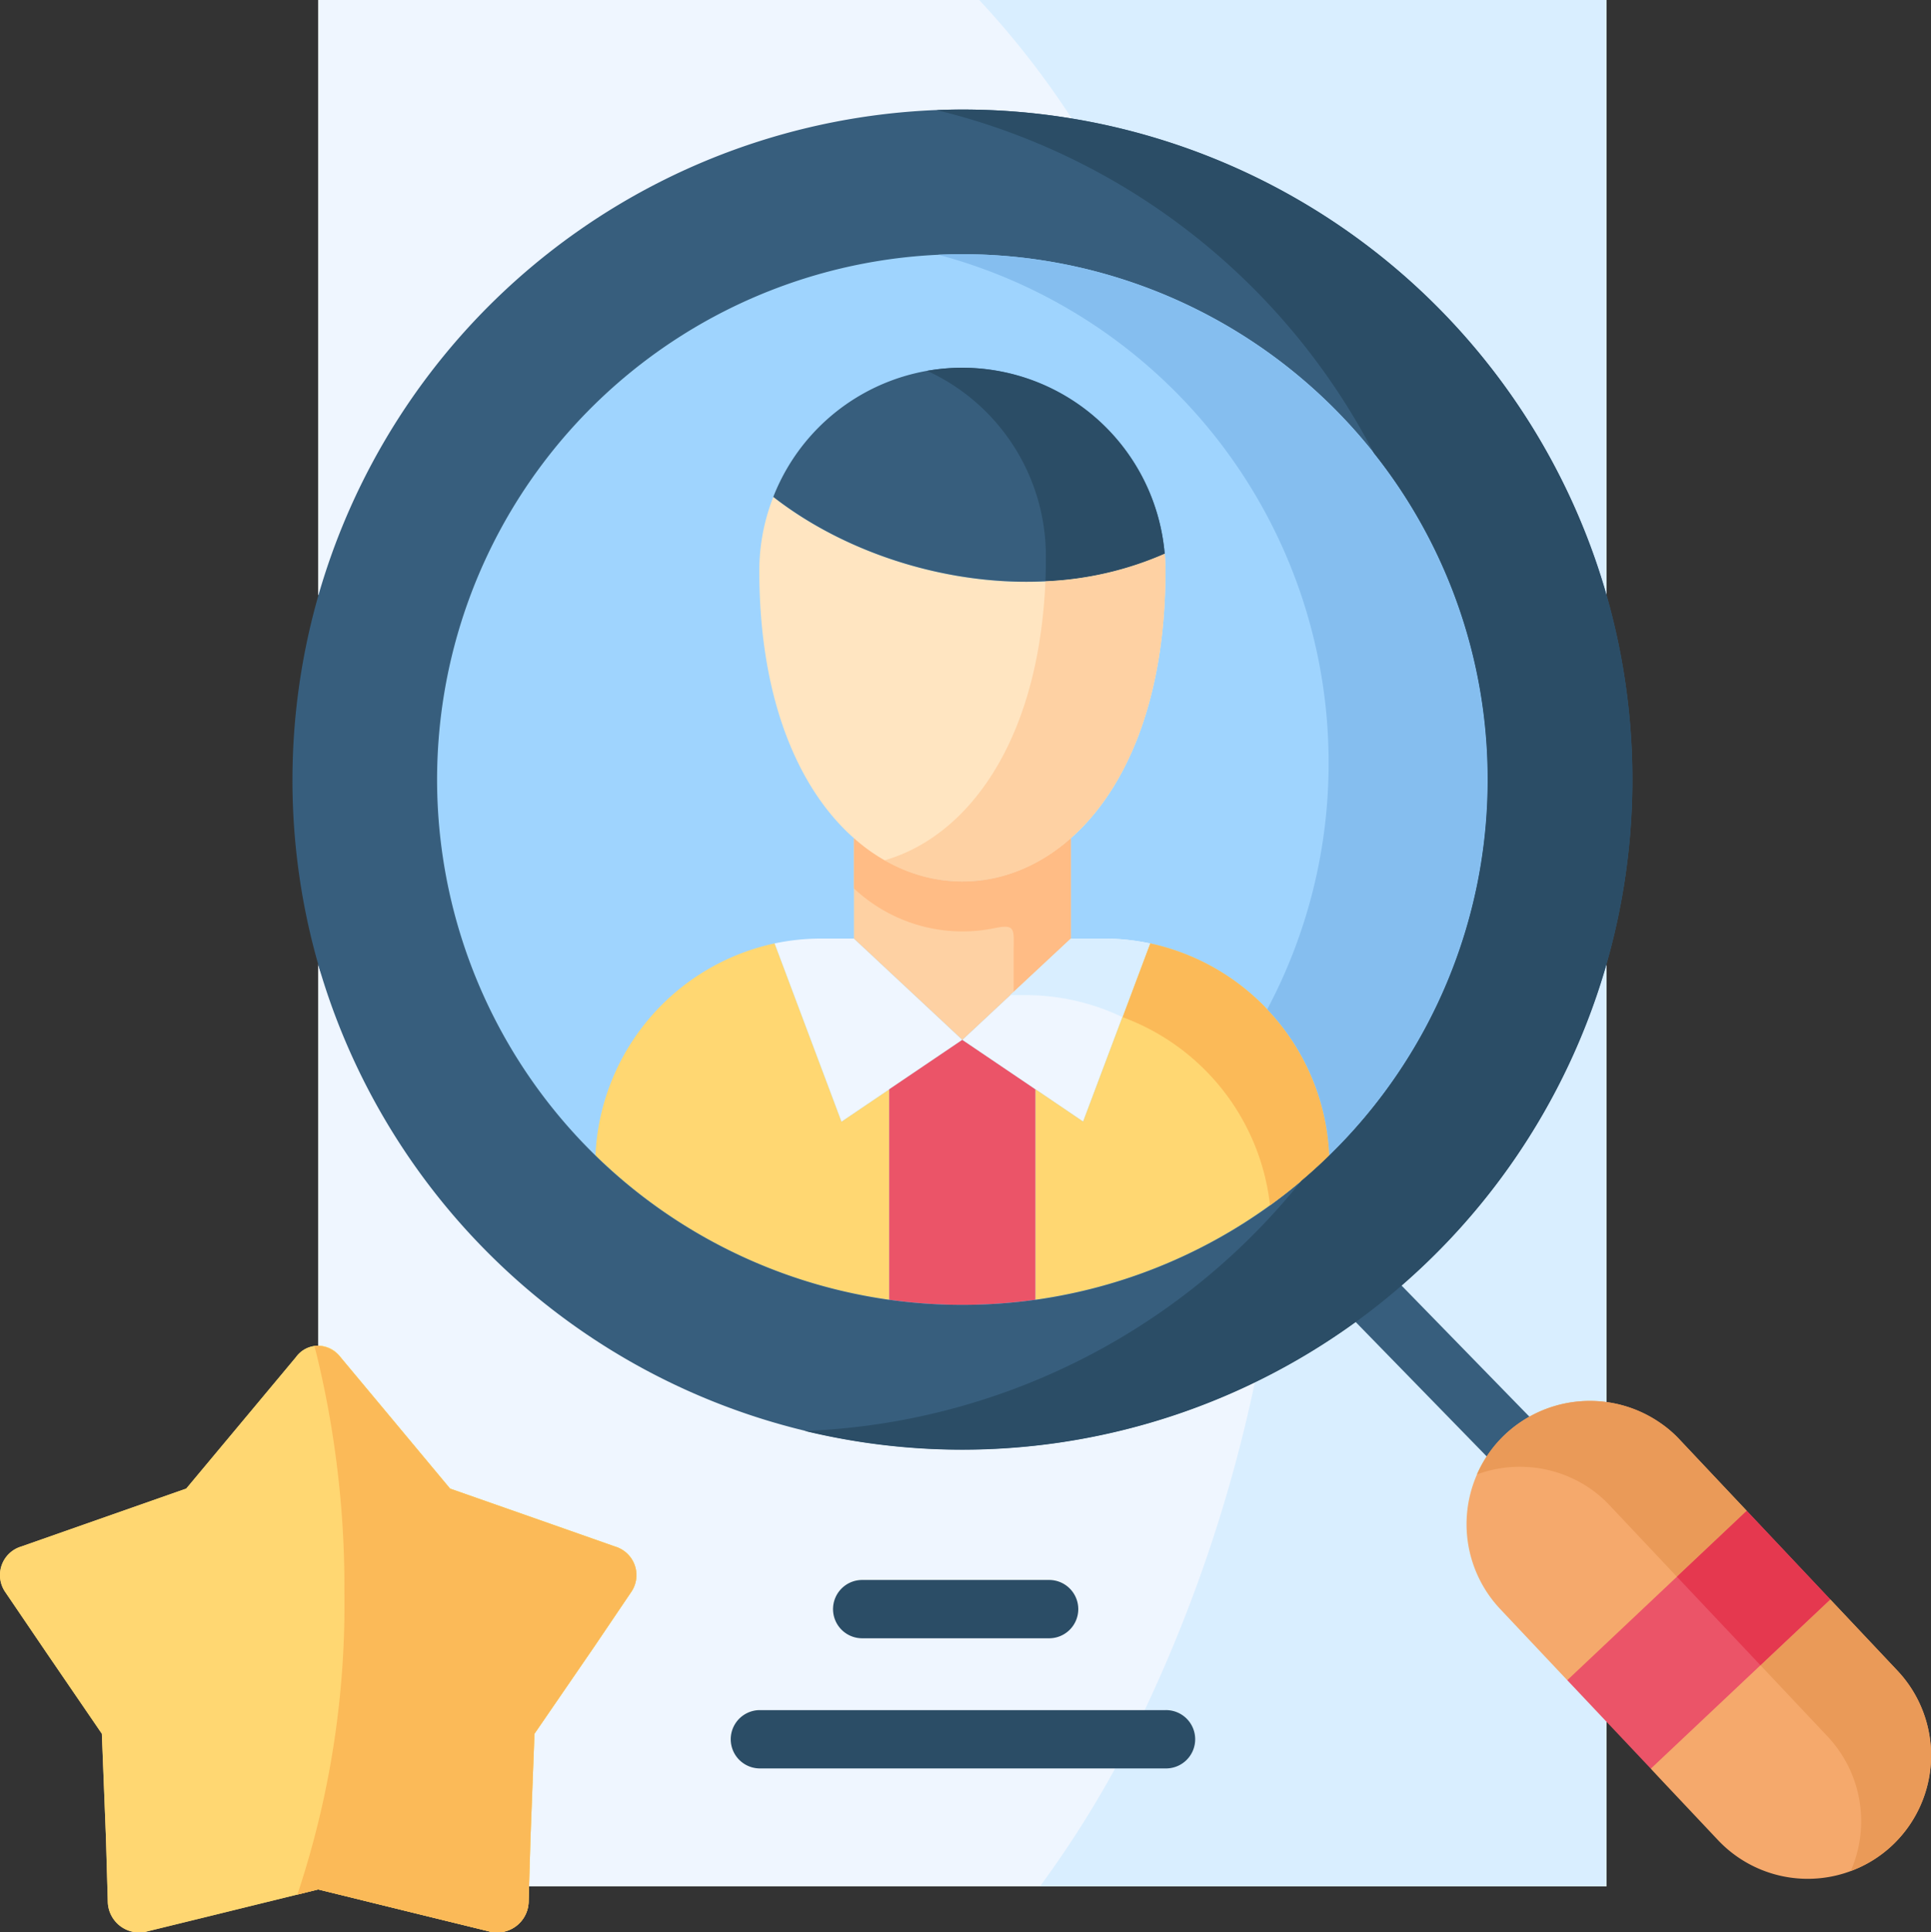 <svg xmlns="http://www.w3.org/2000/svg" width="165.174" height="165.25" viewBox="0 0 165.174 165.25">
  <rect x="0" y="0" width="165.174" height="165.25" fill="#333333" stroke="none"/>
  <g id="talent-search" transform="translate(-0.116)">
    <g id="Group_13021" data-name="Group 13021" transform="translate(27.328)">
      <path id="Path_53374" data-name="Path 53374" d="M84.428,0H194.633V50.9H84.428Z" transform="translate(-84.428)" fill="#eff6ff" fill-rule="evenodd"/>
    </g>
    <g id="Group_13022" data-name="Group 13022" transform="translate(27.328 82.46)">
      <path id="Path_53375" data-name="Path 53375" d="M84.428,255.491V288.13c.66,0,18.039,46.24,18.039,46.24h92.166V255.491C191.334,267.027,91.289,279.459,84.428,255.491Z" transform="translate(-84.428 -255.491)" fill="#eff6ff" fill-rule="evenodd"/>
    </g>
    <g id="Group_13023" data-name="Group 13023" transform="translate(83.877 0)">
      <path id="Path_53376" data-name="Path 53376" d="M267.554,10.132A57.358,57.358,0,0,1,313.293,50.9V0H259.637a74.1,74.1,0,0,1,7.917,10.132Z" transform="translate(-259.637 0)" fill="#d9eeff" fill-rule="evenodd"/>
    </g>
    <g id="Group_13024" data-name="Group 13024" transform="translate(89.071 82.461)">
      <path id="Path_53377" data-name="Path 53377" d="M304.738,284.578a57.442,57.442,0,0,1-10.631,6.7,126.524,126.524,0,0,1-10.631,30.509,89.37,89.37,0,0,1-7.747,12.583h48.463V255.492a57.378,57.378,0,0,1-19.236,28.916c-.076.056-.142.113-.217.169Z" transform="translate(-275.728 -255.492)" fill="#d9eeff" fill-rule="evenodd"/>
    </g>
    <g id="Group_13025" data-name="Group 13025" transform="translate(33.266 17.408)">
      <path id="Path_53378" data-name="Path 53378" d="M201.165,103.1a49.169,49.169,0,1,0-83.513,35.184C117.575,161.232,201.165,168.433,201.165,103.1Z" transform="translate(-102.826 -53.937)" fill="#9fd4fe" fill-rule="evenodd"/>
    </g>
    <g id="Group_13026" data-name="Group 13026" transform="translate(51.051 80.688)">
      <path id="Path_53379" data-name="Path 53379" d="M173.253,250a19.434,19.434,0,0,0-15.325,18.134,44.759,44.759,0,0,0,25.127,12.347v-18l-4.081,2.761Z" transform="translate(-157.928 -250.001)" fill="#ffd772" fill-rule="evenodd"/>
    </g>
    <g id="Group_13027" data-name="Group 13027" transform="translate(66.375 80.274)">
      <path id="Path_53380" data-name="Path 53380" d="M205.41,249.131l5.721,15.24,4.081-2.761,6.258-4.232-9.274-8.662h-2.78A19.311,19.311,0,0,0,205.41,249.131Z" transform="translate(-205.41 -248.716)" fill="#eff6ff" fill-rule="evenodd"/>
    </g>
    <g id="Group_13028" data-name="Group 13028" transform="translate(76.177 88.935)">
      <path id="Path_53381" data-name="Path 53381" d="M235.78,279.785v18a45.392,45.392,0,0,0,12.516,0v-18l-6.258-4.232Z" transform="translate(-235.78 -275.553)" fill="#eb5468" fill-rule="evenodd"/>
    </g>
    <g id="Group_13029" data-name="Group 13029" transform="translate(82.435 80.274)">
      <path id="Path_53382" data-name="Path 53382" d="M255.169,257.378l6.258,4.232,4.072,2.761,5.73-15.24a19.311,19.311,0,0,0-4.006-.415h-2.78Z" transform="translate(-255.169 -248.716)" fill="#eff6ff" fill-rule="evenodd"/>
    </g>
    <g id="Group_13030" data-name="Group 13030" transform="translate(88.693 80.688)">
      <path id="Path_53383" data-name="Path 53383" d="M284.361,250l-5.73,15.24-4.072-2.761v18a44.787,44.787,0,0,0,25.127-12.347A19.443,19.443,0,0,0,284.361,250Z" transform="translate(-274.559 -250.001)" fill="#ffd772" fill-rule="evenodd"/>
    </g>
    <g id="Group_13031" data-name="Group 13031" transform="translate(73.161 71.697)">
      <path id="Path_53384" data-name="Path 53384" d="M226.435,222.142v8.577l9.274,8.662,9.274-8.662v-8.577a13.462,13.462,0,0,1-18.548,0Z" transform="translate(-226.435 -222.142)" fill="#fed1a3" fill-rule="evenodd"/>
    </g>
    <g id="Group_13032" data-name="Group 13032" transform="translate(65.065 42.498)">
      <path id="Path_53385" data-name="Path 53385" d="M209.447,160.873a13.462,13.462,0,0,0,18.548,0c4.684-4.138,8.1-11.772,8.1-22.875,0-.49-.019-.98-.066-1.461-10.952,4.882-24.91,1.828-33.477-4.863a17.19,17.19,0,0,0-1.2,6.324c0,11.1,3.412,18.737,8.1,22.874Z" transform="translate(-201.351 -131.674)" fill="#ffe5c1" fill-rule="evenodd"/>
    </g>
    <g id="Group_13033" data-name="Group 13033" transform="translate(66.262 31.451)">
      <path id="Path_53386" data-name="Path 53386" d="M205.06,108.494c8.567,6.692,22.526,9.746,33.477,4.863a17.364,17.364,0,0,0-33.477-4.863Z" transform="translate(-205.06 -97.447)" fill="#375e7d" fill-rule="evenodd"/>
    </g>
    <g id="Group_13034" data-name="Group 13034" transform="translate(25.132 9.369)">
      <path id="Path_53387" data-name="Path 53387" d="M134.927,41.4a44.932,44.932,0,0,1,6.258,89.426,45.394,45.394,0,0,1-12.516,0A44.932,44.932,0,0,1,134.927,41.4Zm0-12.375A57.362,57.362,0,0,0,79.82,102.109v.009a57.323,57.323,0,0,0,110.2,0v-.009a57.3,57.3,0,0,0-55.1-73.082Z" transform="translate(-77.624 -29.027)" fill="#375e7d" fill-rule="evenodd"/>
    </g>
    <g id="Group_13035" data-name="Group 13035" transform="translate(71.422 135.132)">
      <path id="Path_53388" data-name="Path 53388" d="M239.43,423.674H223.54a2.494,2.494,0,1,1,0-4.987h15.89a2.494,2.494,0,1,1,0,4.987Z" transform="translate(-221.046 -418.687)" fill="#2b4d66"/>
    </g>
    <g id="Group_13036" data-name="Group 13036" transform="translate(62.572 146.263)">
      <path id="Path_53389" data-name="Path 53389" d="M230.859,458.162h-34.74a2.494,2.494,0,0,1,0-4.987h34.74a2.494,2.494,0,1,1,0,4.987Z" transform="translate(-193.625 -453.175)" fill="#2b4d66"/>
    </g>
    <g id="Group_13037" data-name="Group 13037" transform="translate(0.117 115.1)">
      <path id="Path_53390" data-name="Path 53390" d="M4.1,382.887l4.731,6.918.349,8.869.16,5.542a2.688,2.688,0,0,0,3.431,2.479l5.617-1.376,8.944-2.2,8.953,2.2,5.617,1.376a2.694,2.694,0,0,0,3.431-2.479l.038-1.357.123-4.185.339-8.869,5.118-7.455,3.148-4.656a2.549,2.549,0,0,0-1.367-3.9l-5.438-1.913-8.68-3.044-5.758-6.909-3.619-4.336a2.343,2.343,0,0,0-3.8,0l-3.619,4.336-5.768,6.909-8.671,3.044-5.448,1.914a2.551,2.551,0,0,0-1.357,3.9Z" transform="translate(-0.117 -356.619)" fill="#ffd772" fill-rule="evenodd"/>
    </g>
    <g id="Group_13038" data-name="Group 13038" transform="translate(0.116 115.1)">
      <path id="Path_53391" data-name="Path 53391" d="M.571,377.693,4.1,382.887,8.827,389.8l.349,8.869.16,5.542a2.687,2.687,0,0,0,3.431,2.479l5.617-1.376,8.944-2.2,8.953,2.2,5.617,1.376a2.694,2.694,0,0,0,3.431-2.479l.038-1.357.123-4.185.339-8.869,5.118-7.455,3.148-4.656a2.549,2.549,0,0,0-1.367-3.9l-5.438-1.913-8.68-3.044-5.758-6.909-3.619-4.336a2.343,2.343,0,0,0-3.8,0l-3.619,4.336-5.768,6.909-8.671,3.044-5.448,1.914a2.551,2.551,0,0,0-1.357,3.9Z" transform="translate(-0.116 -356.619)" fill="#ffd772" fill-rule="evenodd"/>
    </g>
    <g id="Group_13039" data-name="Group 13039" transform="translate(25.547 115.1)">
      <path id="Path_53392" data-name="Path 53392" d="M82.594,357.59a2.614,2.614,0,0,0-1.9-.971,1.823,1.823,0,0,0-.32.028c.113.424.217.848.32,1.282a84.335,84.335,0,0,1,2.243,19.821,78.3,78.3,0,0,1-4.024,25.815l1.781-.443,8.953,2.2,5.617,1.376a2.694,2.694,0,0,0,3.431-2.479l.038-1.357.123-4.185.339-8.869,5.118-7.455,3.148-4.656a2.55,2.55,0,0,0-1.367-3.9l-5.438-1.913-8.68-3.044-5.758-6.909Z" transform="translate(-78.909 -356.619)" fill="#fbba58" fill-rule="evenodd"/>
    </g>
    <g id="Group_13040" data-name="Group 13040" transform="translate(79.419 31.451)">
      <path id="Path_53393" data-name="Path 53393" d="M245.825,97.711a17.428,17.428,0,0,1,10.16,15.8c0,.754-.009,1.489-.038,2.205a28.367,28.367,0,0,0,10.2-2.356,17.424,17.424,0,0,0-17.3-15.91A17.7,17.7,0,0,0,245.825,97.711Z" transform="translate(-245.825 -97.447)" fill="#2b4d66" fill-rule="evenodd"/>
    </g>
    <g id="Group_13041" data-name="Group 13041" transform="translate(75.781 47.361)">
      <path id="Path_53394" data-name="Path 53394" d="M258.511,146.742a28.367,28.367,0,0,1-10.2,2.356c-.594,13.912-6.776,21.866-13.76,23.864,5.137,2.941,11.178,2.309,15.928-1.885,4.684-4.138,8.1-11.772,8.1-22.875,0-.49-.019-.981-.066-1.461Z" transform="translate(-234.553 -146.742)" fill="#fed1a3" fill-rule="evenodd"/>
    </g>
    <g id="Group_13042" data-name="Group 13042" transform="translate(73.161 71.697)">
      <path id="Path_53395" data-name="Path 53395" d="M226.435,226.43a13.573,13.573,0,0,0,11.96,3.412c1.942-.415,1.7.085,1.7,2.083v3.355l4.892-4.562v-8.577c-4.75,4.194-10.792,4.826-15.928,1.885a15.67,15.67,0,0,1-2.62-1.885Z" transform="translate(-226.435 -222.142)" fill="#ffbc85" fill-rule="evenodd"/>
    </g>
    <g id="Group_13043" data-name="Group 13043" transform="translate(96.13 80.689)">
      <path id="Path_53396" data-name="Path 53396" d="M297.6,256.307a19.446,19.446,0,0,1,12.62,16.1,44.649,44.649,0,0,0,5.07-4.27A19.444,19.444,0,0,0,299.964,250Z" transform="translate(-297.599 -250.002)" fill="#fbba58" fill-rule="evenodd"/>
    </g>
    <g id="Group_13044" data-name="Group 13044" transform="translate(86.526 80.274)">
      <path id="Path_53397" data-name="Path 53397" d="M273.159,253.975a19.185,19.185,0,0,1,4.288,1.461l2.366-6.305a19.311,19.311,0,0,0-4.006-.415h-2.78l-4.892,4.562-.292.273h1.31A19.316,19.316,0,0,1,273.159,253.975Z" transform="translate(-267.844 -248.716)" fill="#d9eeff" fill-rule="evenodd"/>
    </g>
    <g id="Group_13045" data-name="Group 13045" transform="translate(115.417 108.883)">
      <path id="Path_53398" data-name="Path 53398" d="M376.436,359.354a2.486,2.486,0,0,1-1.786-.753l-16.583-17.009a2.494,2.494,0,0,1,3.571-3.482l16.583,17.009a2.494,2.494,0,0,1-1.785,4.235Z" transform="translate(-357.359 -337.357)" fill="#375e7d"/>
    </g>
    <g id="Group_13046" data-name="Group 13046" transform="translate(80.381 21.743)">
      <path id="Path_53399" data-name="Path 53399" d="M282.186,110.847a44.841,44.841,0,0,1-5.25,21.1,19.312,19.312,0,0,1,5.306,12.5,44.929,44.929,0,0,0-31.385-77.079c-.688,0-1.376.019-2.055.047A44.954,44.954,0,0,1,282.186,110.847Z" transform="translate(-248.803 -67.369)" fill="#85beef" fill-rule="evenodd"/>
    </g>
    <g id="Group_13047" data-name="Group 13047" transform="translate(68.948 9.368)">
      <path id="Path_53400" data-name="Path 53400" d="M271.8,86.331a44.8,44.8,0,0,1-13.544,32.149c-.773.754-1.564,1.48-2.384,2.168a57.2,57.2,0,0,1-42.487,21.395,57.338,57.338,0,0,0,68.585-39.925v-.009a57.3,57.3,0,0,0-55.1-73.082c-.735,0-1.47.019-2.205.047a57.423,57.423,0,0,1,37.407,29.34A44.737,44.737,0,0,1,271.8,86.331Z" transform="translate(-213.382 -29.026)" fill="#2b4d66" fill-rule="evenodd"/>
    </g>
    <g id="Group_13048" data-name="Group 13048" transform="translate(125.562 119.82)">
      <path id="Path_53401" data-name="Path 53401" d="M392.092,374.112a10.582,10.582,0,0,0-.433,14.92l5.749,6.1,11.253-3.459,4.1-11.027-5.749-6.1a9.838,9.838,0,0,0-1.659-1.423A10.584,10.584,0,0,0,392.092,374.112Z" transform="translate(-388.792 -371.246)" fill="#f5a96c" fill-rule="evenodd"/>
    </g>
    <g id="Group_13049" data-name="Group 13049" transform="translate(141.322 136.796)">
      <path id="Path_53402" data-name="Path 53402" d="M452.974,423.843l-11.244,3.45-4.109,11.027.8.858,4.948,5.25a10.554,10.554,0,1,0,15.353-14.486Z" transform="translate(-437.621 -423.843)" fill="#f5a96c" fill-rule="evenodd"/>
    </g>
    <g id="Group_13050" data-name="Group 13050" transform="translate(126.449 119.82)">
      <path id="Path_53403" data-name="Path 53403" d="M408.646,386.28l5.975-5.636-5.749-6.1a9.84,9.84,0,0,0-1.659-1.423,10.583,10.583,0,0,0-13.261.99,10.391,10.391,0,0,0-2.413,3.421,10.625,10.625,0,0,1,9.7,1.216,10.323,10.323,0,0,1,1.659,1.433Z" transform="translate(-391.54 -371.245)" fill="#ea9a58" fill-rule="evenodd"/>
    </g>
    <g id="Group_13051" data-name="Group 13051" transform="translate(150.7 136.796)">
      <path id="Path_53404" data-name="Path 53404" d="M472.651,423.843l-5.975,5.627,5.759,6.107a10.587,10.587,0,0,1,1.97,11.489,10.32,10.32,0,0,0,3.563-2.205,10.583,10.583,0,0,0,.433-14.92Z" transform="translate(-466.676 -423.843)" fill="#ea9a58" fill-rule="evenodd"/>
    </g>
    <g id="Group_13052" data-name="Group 13052" transform="translate(134.178 129.218)">
      <path id="Path_53405" data-name="Path 53405" d="M430.839,400.364,415.486,414.85l7.144,7.568,15.353-14.477Z" transform="translate(-415.486 -400.364)" fill="#eb5468" fill-rule="evenodd"/>
    </g>
    <g id="Group_13053" data-name="Group 13053" transform="translate(143.555 129.218)">
      <path id="Path_53406" data-name="Path 53406" d="M450.516,400.364,444.541,406l7.144,7.568,5.975-5.627Z" transform="translate(-444.541 -400.364)" fill="#e5384f" fill-rule="evenodd"/>
    </g>
  </g>
</svg>
